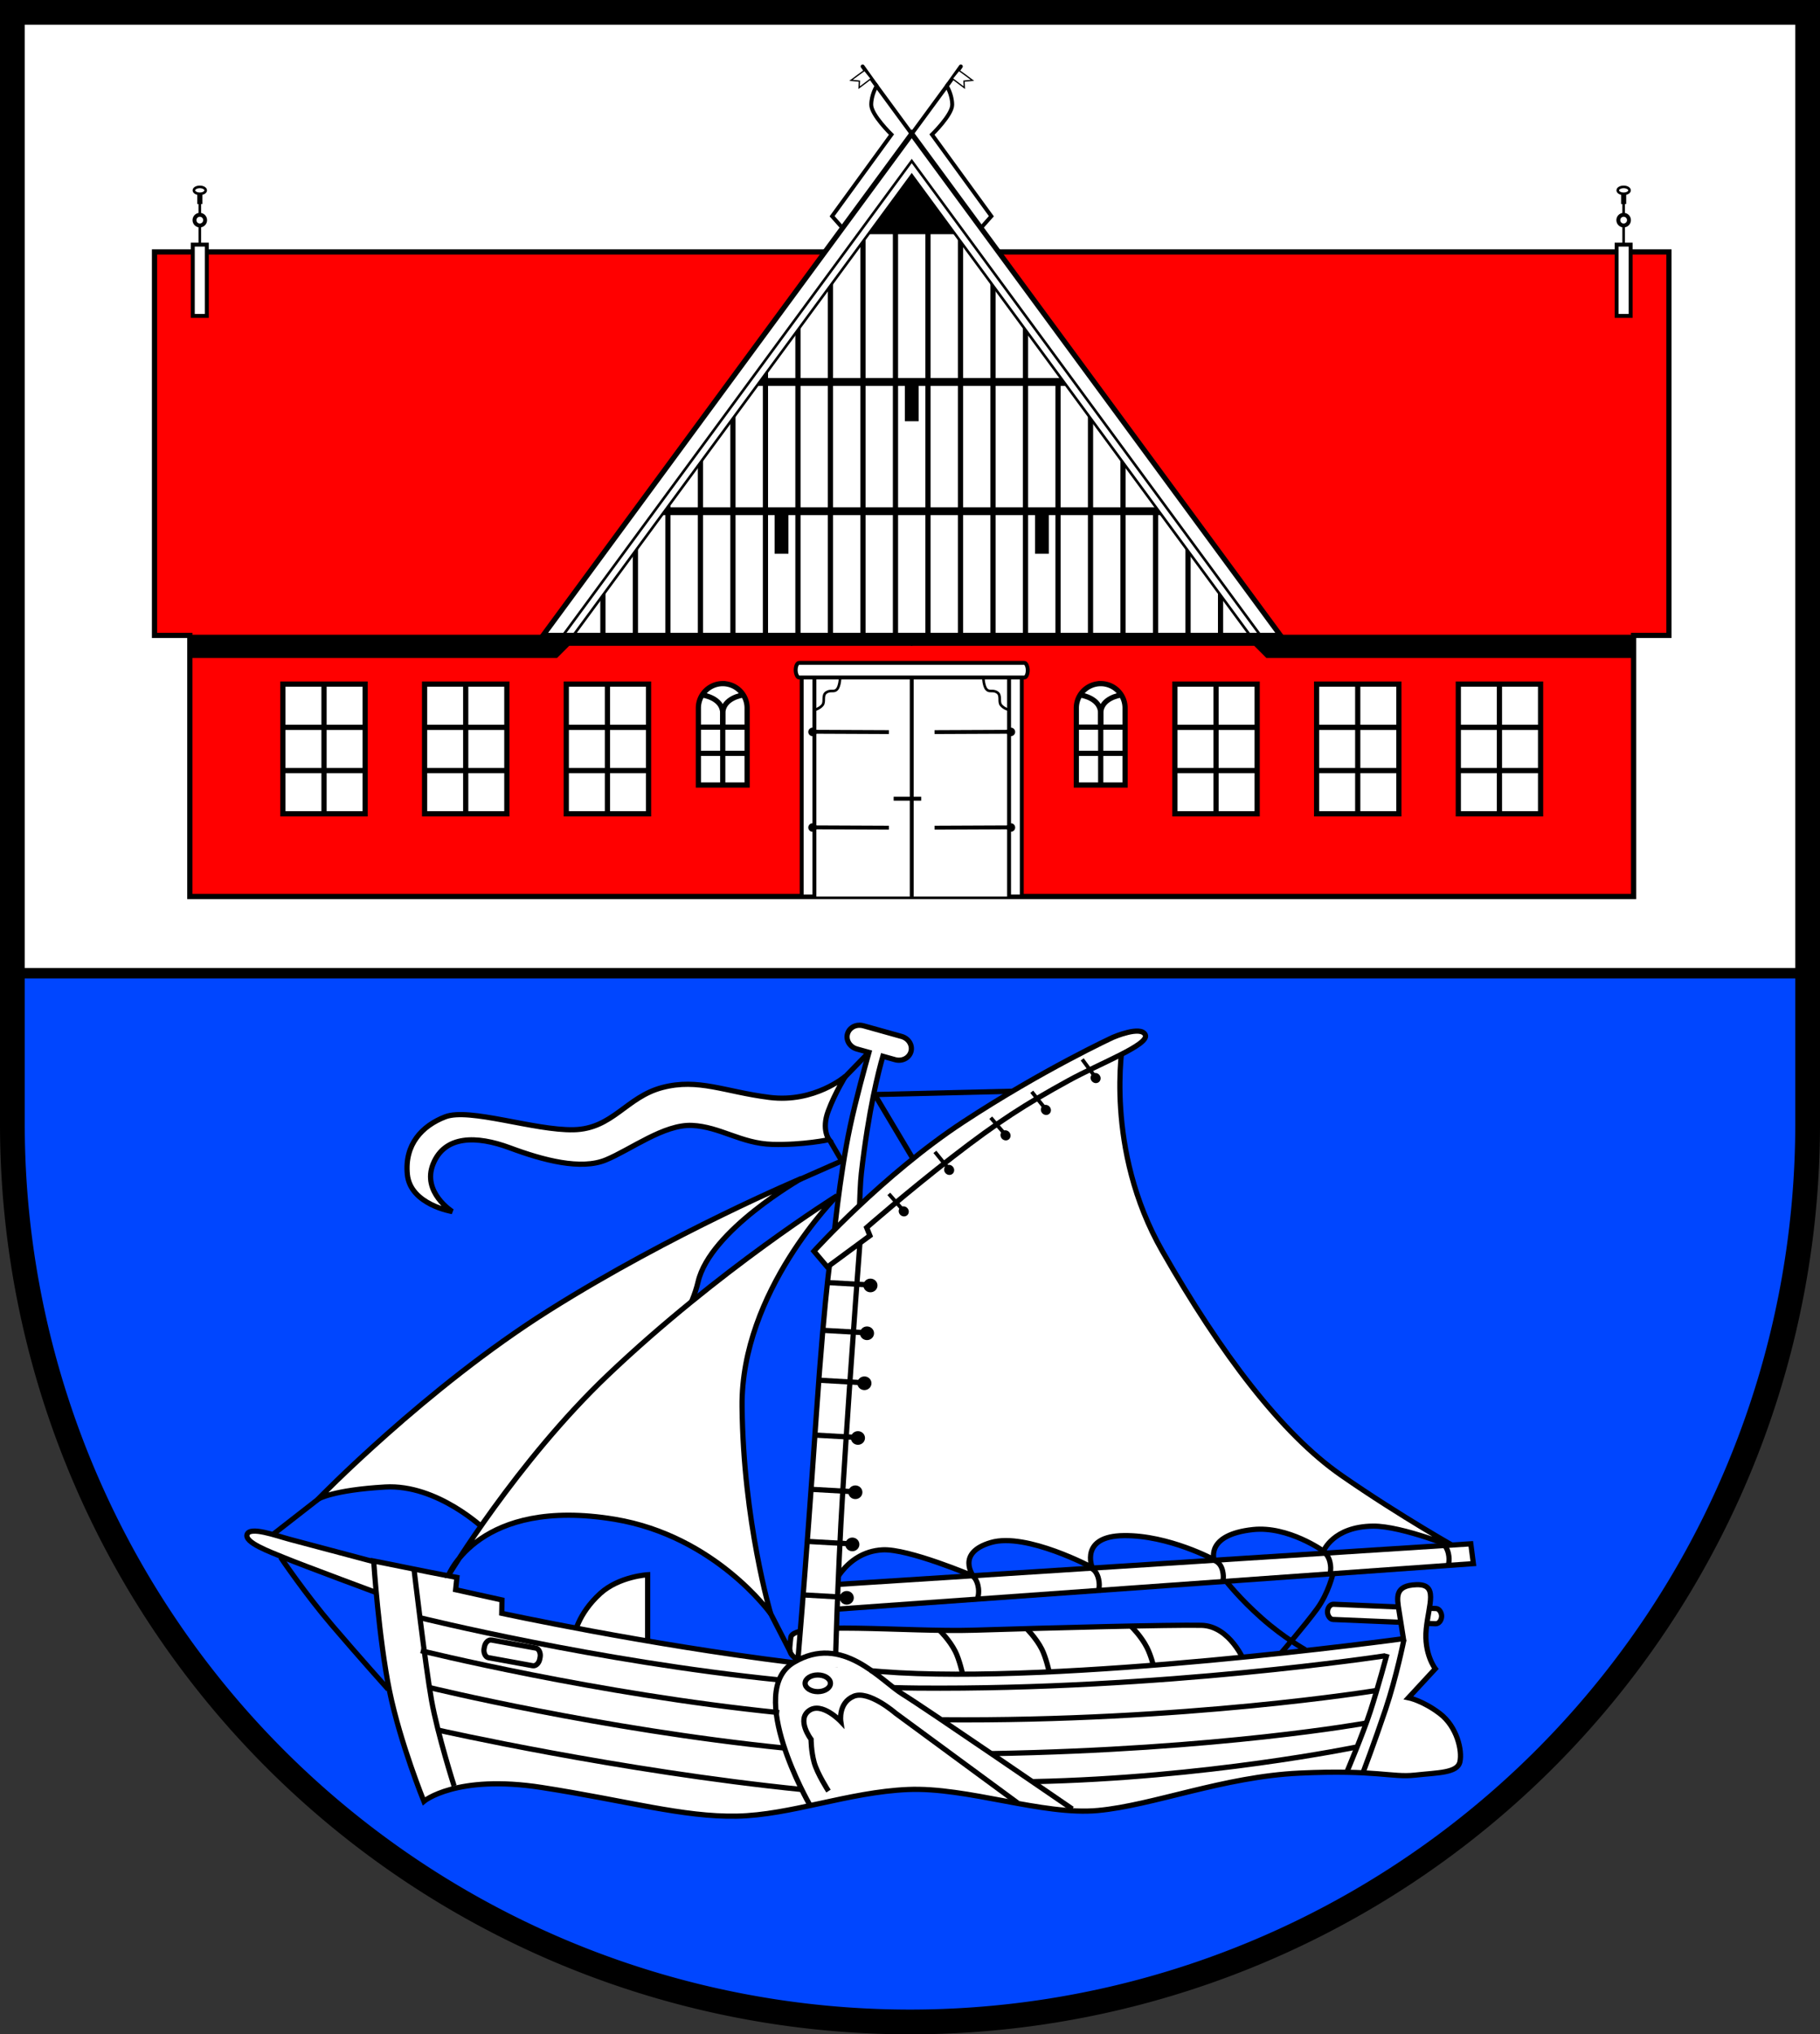 <?xml version="1.0" encoding="UTF-8" standalone="no"?>
<!-- Created with Inkscape (http://www.inkscape.org/) -->

<svg
   width="139.748mm"
   height="156.152mm"
   viewBox="0 0 139.748 156.152"
   version="1.1"
   id="svg5811"
   inkscape:version="1.2.2 (732a01da63, 2022-12-09)"
   sodipodi:docname="DEU Wewelsfleth COA.svg"
   xmlns:inkscape="http://www.inkscape.org/namespaces/inkscape"
   xmlns:sodipodi="http://sodipodi.sourceforge.net/DTD/sodipodi-0.dtd"
   xmlns="http://www.w3.org/2000/svg"
   xmlns:svg="http://www.w3.org/2000/svg">
  <rect x="0" y="0" width="139.748" height="156.152" fill="#333333" stroke="none"/>
  <sodipodi:namedview
     id="namedview5813"
     pagecolor="#ffffff"
     bordercolor="#666666"
     borderopacity="1.0"
     inkscape:showpageshadow="2"
     inkscape:pageopacity="0.0"
     inkscape:pagecheckerboard="0"
     inkscape:deskcolor="#d1d1d1"
     inkscape:document-units="mm"
     showgrid="false"
     inkscape:zoom="0.90697555"
     inkscape:cx="265.16702"
     inkscape:cy="296.03885"
     inkscape:current-layer="layer1" />
  <defs
     id="defs5808" />
  <g
     inkscape:label="Ebene 1"
     inkscape:groupmode="layer"
     id="layer1"
     transform="translate(-532.935,-72.941)">
    <g
       id="g5374"
       transform="translate(496.05,-3.897)">
      <path
         id="path4932"
         style="fill:#ffffff;stroke:none;stroke-width:1.9;stroke-linecap:round;stroke-dasharray:none"
         d="m 37.835,77.787 v 85.328 a 68.924,68.924 0 0 0 68.924,68.924 68.924,68.924 0 0 0 68.924,-68.924 68.924,68.924 0 0 0 0,-5.1e-4 V 77.787 Z" />
      <path
         id="rect4945"
         style="fill:#0046ff;fill-opacity:1;stroke:#000000;stroke-width:0.8;stroke-linecap:round;stroke-dasharray:none"
         d="m 37.835,151.542 v 11.574 a 68.924,68.924 0 0 0 68.924,68.924 68.924,68.924 0 0 0 68.924,-68.924 68.924,68.924 0 0 0 0,-5.1e-4 v -11.573 z" />
      <path
         id="path4950"
         style="fill:none;stroke:#000000;stroke-width:1.9;stroke-linecap:round;stroke-dasharray:none"
         d="m 37.835,77.787 v 85.328 a 68.924,68.924 0 0 0 68.924,68.924 68.924,68.924 0 0 0 68.924,-68.924 68.924,68.924 0 0 0 0,-5.1e-4 V 77.787 Z" />
      <g
         id="g4087"
         transform="translate(-168.341,1.597)">
        <path
           style="fill:#ffffff;stroke:#000000;stroke-width:0.4;stroke-linecap:butt;stroke-dasharray:none"
           d="m 229.658,190.302 c 0,0 8.268,-8.533 17.727,-14.486 9.459,-5.953 19.381,-10.12 19.381,-10.12 0,0 -7.018,3.981 -7.938,7.938 -1.733,7.457 -16.404,18.984 -16.404,18.984 0,0 -3.606,-3.47 -7.628,-3.236 -4.022,0.234 -5.138,0.921 -5.138,0.921 z"
           id="path3831"
           sodipodi:nodetypes="cscscsc" />
        <path
           id="path3733"
           style="fill:#ffffff;stroke:#000000;stroke-width:0.4;stroke-linecap:butt;stroke-dasharray:none"
           d="m 271.218,153.935 c -0.427,0.002 -0.806,0.261 -0.918,0.662 -0.138,0.494 0.183,1.013 0.72,1.163 l 0.928,0.259 c -0.291,1.035 -1.004,3.617 -1.443,5.675 -0.827,3.87 -1.29,8.864 -1.29,8.864 l 1.984,-0.628 c 0,0 0.008,-3.236 0.165,-4.63 0.548,-4.851 1.34,-7.904 1.652,-8.982 l 0.939,0.263 c 0.537,0.15 1.081,-0.127 1.219,-0.621 0.138,-0.494 -0.183,-1.013 -0.72,-1.163 l -2.935,-0.82 c -0.101,-0.028 -0.202,-0.041 -0.3,-0.041 z" />
        <path
           style="fill:#ffffff;stroke:#000000;stroke-width:0.4;stroke-linecap:butt;stroke-dasharray:none"
           d="m 300.792,202.804 c 0,0 -1.115,-2.763 -3.321,-2.806 -2.385,-0.047 -11.412,0.187 -17.446,0.374 -5.189,0.161 -13.938,-0.748 -14.078,0.561 -0.14,1.31 -0.234,1.169 1.029,2.105 1.263,0.935 28.204,1.356 28.204,1.356 z"
           id="path3652"
           sodipodi:nodetypes="csssscc" />
        <path
           style="fill:#ffffff;stroke:#000000;stroke-width:0.4;stroke-linecap:butt;stroke-dasharray:none"
           d="m 291.439,155.31 c 0,0 -1.451,8.112 3.039,15.969 4.49,7.858 9.167,14.032 13.751,17.212 4.584,3.181 9.065,5.679 9.065,5.679 0,0 -4.391,-1.81 -6.64,-1.785 -3.076,0.033 -3.803,1.918 -3.803,1.918 0,0 -2.715,-1.949 -5.424,-1.654 -3.638,0.397 -2.977,2.315 -2.977,2.315 0,0 -3.473,-1.885 -6.912,-1.852 -3.44,0.033 -2.447,2.447 -2.447,2.447 0,0 -5.06,-2.712 -7.772,-1.918 -2.712,0.794 -1.356,2.58 -1.356,2.58 0,0 -5.002,-2.127 -6.978,-2.017 -2.977,0.165 -4.002,3.175 -4.002,3.175 l -0.397,-0.397 1.356,-26.624 3.407,-3.34 10.319,-7.508 5.49,-3.175 z"
           id="path3396"
           sodipodi:nodetypes="csscscscscscsccccccc" />
        <path
           style="fill:#ffffff;stroke:#000000;stroke-width:0.4;stroke-linecap:butt;stroke-dasharray:none"
           d="m 268.618,196.916 49.543,-3.175 0.198,1.521 -49.94,3.572 z"
           id="path3394" />
        <path
           style="fill:#ffffff;stroke:#000000;stroke-width:0.4;stroke-linecap:butt;stroke-dasharray:none"
           d="m 266.369,204.126 c 0,0 0.661,-7.474 1.521,-20.042 0.728,-10.633 1.257,-13.361 1.257,-13.361 l 2.249,-1.918 c 0,0 -0.794,10.12 -1.455,20.836 -0.425,6.878 -0.595,14.221 -0.595,14.221 z"
           id="path3392"
           sodipodi:nodetypes="csccscc" />
        <path
           style="fill:#ffffff;stroke:#000000;stroke-width:0.4;stroke-linecap:butt;stroke-dasharray:none"
           d="m 254.955,202.266 v -6.151 c 0,0 -2.192,0.128 -3.625,1.427 -1.769,1.603 -2.011,3.251 -2.011,3.251 z"
           id="path3388"
           sodipodi:nodetypes="ccscc" />
        <path
           style="fill:#ffffff;stroke:#000000;stroke-width:0.4;stroke-linecap:butt;stroke-dasharray:none"
           d="m 233.991,195.13 c 0,0 -4.021,-1.067 -6.532,-1.736 -1.056,-0.282 -3.026,-1.009 -3.258,-0.38 -0.232,0.628 1.765,1.345 2.828,1.786 1.356,0.562 7.689,2.91 7.689,2.91 z"
           id="path3386"
           sodipodi:nodetypes="cssscc" />
        <rect
           style="fill:#ffffff;stroke:#000000;stroke-width:0.4;stroke-linecap:butt;stroke-dasharray:none"
           id="rect3364"
           width="8.77"
           height="1.169"
           x="315.207"
           y="185.347"
           rx="0.444"
           ry="0.608"
           transform="rotate(2.396)" />
        <path
           style="fill:#ffffff;stroke:none;stroke-width:0.4;stroke-linecap:butt;stroke-dasharray:none"
           d="m 266.226,202.878 5.756,0.626 -1.335,-0.932 -1.377,-0.431 -1.293,0.042 -1.126,0.292 z"
           id="path3098" />
        <path
           style="fill:#ffffff;stroke:#000000;stroke-width:0.4;stroke-linecap:round;stroke-dasharray:none"
           d="m 266.027,202.848 c -11.283,-1.395 -22.276,-3.773 -22.276,-3.773 l 0.02,-1.023 -3.559,-0.787 0.098,-0.944 c 0,0 -1.711,-0.315 -3.343,-0.649 -1.632,-0.334 -3.048,-0.61 -3.048,-0.61 h -3e-5 c 0,0 0.393,5.978 1.219,9.989 0.826,4.011 2.635,8.455 2.635,8.455 0,0 2.478,-2.084 9.045,-1.062 6.568,1.023 10.854,2.281 14.984,2.202 4.129,-0.079 8.573,-1.848 13.135,-2.045 4.562,-0.197 10.343,2.006 14.59,1.612 4.247,-0.393 9.635,-2.596 15.495,-2.871 5.86,-0.275 7.079,0.354 8.849,0.157 1.77,-0.197 3.258,-0.157 3.453,-1.019 0.195,-0.862 -0.222,-2.697 -1.529,-3.699 -1.307,-1.001 -2.419,-1.224 -2.419,-1.224 l 2.058,-2.225 c 0,0 -0.89,-1.14 -0.695,-3.059 0.195,-1.919 0.945,-3.448 -0.751,-3.393 -1.696,0.056 -1.502,0.973 -1.335,2.03 l 0.334,2.113 c 0,0 -26.313,3.599 -40.054,2.53 -0.258,-0.02 -0.516,-0.041 -0.776,-0.063"
           id="path1698"
           sodipodi:nodetypes="cccccsccscssssssssccssscsc" />
        <path
           style="fill:none;stroke:#000000;stroke-width:0.4;stroke-linecap:butt;stroke-dasharray:none"
           d="m 237.026,195.771 c 0,0 0.865,7.354 1.337,9.989 0.472,2.635 1.73,6.568 1.73,6.568"
           id="path1796" />
        <path
           style="fill:none;stroke:#000000;stroke-width:0.4;stroke-linecap:butt;stroke-dasharray:none"
           d="m 267.38,213.737 c 0,0 -4.949,-8.645 -1.213,-10.887 3.736,-2.242 6.646,1.376 8.377,2.438 1.73,1.062 13.017,8.809 13.017,8.809"
           id="path1798" />
        <path
           style="fill:none;stroke:#000000;stroke-width:0.4;stroke-linecap:butt;stroke-dasharray:none"
           d="m 283.353,213.626 -9.36,-6.882 c 0,0 -2.062,-1.795 -3.225,-1.298 -1.193,0.51 -0.983,1.927 -0.983,1.927 0,0 -1.455,-1.534 -2.438,-0.826 -0.983,0.708 0.157,2.202 0.157,2.202 0,0 0,0.905 0.236,1.77 0.236,0.865 1.101,2.202 1.101,2.202"
           id="path1800"
           sodipodi:nodetypes="ccscscsc" />
        <ellipse
           style="fill:none;stroke:#000000;stroke-width:0.4;stroke-linecap:butt;stroke-dasharray:none"
           id="path1854"
           cx="268.019"
           cy="204.449"
           rx="0.973"
           ry="0.64" />
        <path
           style="fill:none;stroke:#000000;stroke-width:0.4;stroke-linecap:butt;stroke-dasharray:none"
           d="m 237.537,199.429 c 0,0 13.454,3.335 27.519,4.759 m 8.751,0.591 c 0.641,0.019 1.246,0.032 1.877,0.037 18.72,0.157 35.896,-2.478 35.896,-2.478"
           id="path3211"
           sodipodi:nodetypes="cccsc" />
        <path
           style="fill:none;stroke:#000000;stroke-width:0.4;stroke-linecap:butt;stroke-dasharray:none"
           d="m 311.728,202.201 c 0,0 -0.708,2.635 -1.278,4.385 -0.57,1.75 -1.809,4.68 -1.809,4.68"
           id="path3213"
           sodipodi:nodetypes="csc" />
        <path
           style="fill:none;stroke:#000000;stroke-width:0.4;stroke-linecap:butt;stroke-dasharray:none"
           d="m 313.026,201.1 c 0,0 -0.57,2.851 -1.416,5.368 -0.846,2.517 -1.711,4.798 -1.711,4.798"
           id="path3215" />
        <path
           style="fill:none;stroke:#000000;stroke-width:0.4;stroke-linecap:butt;stroke-dasharray:none"
           d="m 237.537,201.942 c 0,0 13.454,3.335 27.519,4.759 m 12.464,0.546 c 18.72,0.157 33.382,-2.246 33.382,-2.246"
           id="path3232"
           sodipodi:nodetypes="cccc" />
        <path
           style="fill:none;stroke:#000000;stroke-width:0.4;stroke-linecap:butt;stroke-dasharray:none"
           d="m 238.182,204.77 c 0,0 13.195,3.223 27.26,4.647 m 15.89,0.429 c 17.595,-0.306 28.793,-2.348 28.793,-2.348"
           id="path3234"
           sodipodi:nodetypes="cccc" />
        <path
           style="fill:none;stroke:#000000;stroke-width:0.4;stroke-linecap:butt;stroke-dasharray:none"
           d="m 238.877,208.044 c 0,0 13.88,3.136 27.945,4.56 m 17.718,-0.608 c 13.296,-0.273 24.791,-2.646 24.791,-2.646"
           id="path3236"
           sodipodi:nodetypes="cccc" />
        <rect
           style="fill:none;stroke:#000000;stroke-width:0.4;stroke-linecap:butt;stroke-dasharray:none"
           id="rect3310"
           width="4.349"
           height="1.375"
           x="275.043"
           y="154.441"
           ry="0.608"
           rx="0.444"
           transform="matrix(0.984,0.179,-0.182,0.983,0,0)" />
        <path
           style="fill:#ffffff;stroke:#000000;stroke-width:0.4;stroke-linecap:butt;stroke-dasharray:none"
           d="m 267.724,171.28 c 0,0 5.332,-5.893 11.459,-9.916 6.127,-4.022 11.506,-6.501 11.506,-6.501 0,0 2.152,-0.935 2.479,-0.187 0.327,0.748 -3.468,2.176 -5.893,3.508 -3.321,1.824 -5.379,3.134 -8.887,5.847 -3.508,2.713 -6.617,5.437 -6.617,5.437 l 0.25,0.621 -3.268,2.408 z"
           id="path3390"
           sodipodi:nodetypes="cscssscccc" />
        <g
           id="g3508">
          <path
             style="fill:none;stroke:#000000;stroke-width:0.4;stroke-linecap:butt;stroke-dasharray:none"
             d="m 267.505,189.557 3.211,0.182"
             id="path3398" />
          <ellipse
             style="fill:#000000;stroke:none;stroke-width:0.4;stroke-linecap:butt;stroke-dasharray:none"
             id="path3400"
             cx="270.904"
             cy="189.785"
             rx="0.542"
             ry="0.525" />
        </g>
        <g
           id="g3514"
           transform="translate(-0.232,4.002)">
          <path
             style="fill:none;stroke:#000000;stroke-width:0.4;stroke-linecap:butt;stroke-dasharray:none"
             d="m 267.505,189.557 3.211,0.182"
             id="path3510" />
          <ellipse
             style="fill:#000000;stroke:none;stroke-width:0.4;stroke-linecap:butt;stroke-dasharray:none"
             id="ellipse3512"
             cx="270.904"
             cy="189.785"
             rx="0.542"
             ry="0.525" />
        </g>
        <g
           id="g3520"
           transform="translate(-0.661,8.103)">
          <path
             style="fill:none;stroke:#000000;stroke-width:0.4;stroke-linecap:butt;stroke-dasharray:none"
             d="m 267.505,189.557 3.211,0.182"
             id="path3516" />
          <ellipse
             style="fill:#000000;stroke:none;stroke-width:0.4;stroke-linecap:butt;stroke-dasharray:none"
             id="ellipse3518"
             cx="270.904"
             cy="189.785"
             rx="0.542"
             ry="0.525" />
        </g>
        <g
           id="g3526"
           transform="translate(0.695,-8.367)">
          <path
             style="fill:none;stroke:#000000;stroke-width:0.4;stroke-linecap:butt;stroke-dasharray:none"
             d="m 267.505,189.557 3.211,0.182"
             id="path3522" />
          <ellipse
             style="fill:#000000;stroke:none;stroke-width:0.4;stroke-linecap:butt;stroke-dasharray:none"
             id="ellipse3524"
             cx="270.904"
             cy="189.785"
             rx="0.542"
             ry="0.525" />
        </g>
        <g
           id="g3532"
           transform="translate(0.198,-4.167)">
          <path
             style="fill:none;stroke:#000000;stroke-width:0.4;stroke-linecap:butt;stroke-dasharray:none"
             d="m 267.505,189.557 3.211,0.182"
             id="path3528" />
          <ellipse
             style="fill:#000000;stroke:none;stroke-width:0.4;stroke-linecap:butt;stroke-dasharray:none"
             id="ellipse3530"
             cx="270.904"
             cy="189.785"
             rx="0.542"
             ry="0.525" />
        </g>
        <g
           id="g3538"
           transform="translate(1.158,-15.875)">
          <path
             style="fill:none;stroke:#000000;stroke-width:0.4;stroke-linecap:butt;stroke-dasharray:none"
             d="m 267.505,189.557 3.211,0.182"
             id="path3534" />
          <ellipse
             style="fill:#000000;stroke:none;stroke-width:0.4;stroke-linecap:butt;stroke-dasharray:none"
             id="ellipse3536"
             cx="270.904"
             cy="189.785"
             rx="0.542"
             ry="0.525" />
        </g>
        <g
           id="g3544"
           transform="translate(0.893,-12.204)">
          <path
             style="fill:none;stroke:#000000;stroke-width:0.4;stroke-linecap:butt;stroke-dasharray:none"
             d="m 267.505,189.557 3.211,0.182"
             id="path3540" />
          <ellipse
             style="fill:#000000;stroke:none;stroke-width:0.4;stroke-linecap:butt;stroke-dasharray:none"
             id="ellipse3542"
             cx="270.904"
             cy="189.785"
             rx="0.542"
             ry="0.525" />
        </g>
        <g
           id="g3550"
           transform="matrix(0.522,0.519,-0.505,0.508,229.049,-68.786)">
          <path
             style="fill:none;stroke:#000000;stroke-width:0.4;stroke-linecap:butt;stroke-dasharray:none"
             d="m 268.515,189.585 2.2,0.154"
             id="path3546"
             sodipodi:nodetypes="cc" />
          <ellipse
             style="fill:#000000;stroke:none;stroke-width:0.4;stroke-linecap:butt;stroke-dasharray:none"
             id="ellipse3548"
             cx="270.904"
             cy="189.785"
             rx="0.542"
             ry="0.525" />
        </g>
        <g
           id="g3556"
           transform="matrix(0.502,0.538,-0.524,0.489,241.559,-73.512)">
          <path
             style="fill:none;stroke:#000000;stroke-width:0.4;stroke-linecap:butt;stroke-dasharray:none"
             d="m 268.515,189.585 2.2,0.154"
             id="path3552"
             sodipodi:nodetypes="cc" />
          <ellipse
             style="fill:#000000;stroke:none;stroke-width:0.4;stroke-linecap:butt;stroke-dasharray:none"
             id="ellipse3554"
             cx="270.904"
             cy="189.785"
             rx="0.542"
             ry="0.525" />
        </g>
        <g
           id="g3562"
           transform="matrix(0.517,0.525,-0.51,0.503,239.168,-75.298)">
          <path
             style="fill:none;stroke:#000000;stroke-width:0.4;stroke-linecap:butt;stroke-dasharray:none"
             d="m 268.515,189.585 2.2,0.154"
             id="path3558"
             sodipodi:nodetypes="cc" />
          <ellipse
             style="fill:#000000;stroke:none;stroke-width:0.4;stroke-linecap:butt;stroke-dasharray:none"
             id="ellipse3560"
             cx="270.904"
             cy="189.785"
             rx="0.542"
             ry="0.525" />
        </g>
        <g
           id="g3568"
           transform="matrix(0.476,0.561,-0.546,0.464,264.024,-82.047)">
          <path
             style="fill:none;stroke:#000000;stroke-width:0.4;stroke-linecap:butt;stroke-dasharray:none"
             d="m 268.515,189.585 2.2,0.154"
             id="path3564"
             sodipodi:nodetypes="cc" />
          <ellipse
             style="fill:#000000;stroke:none;stroke-width:0.4;stroke-linecap:butt;stroke-dasharray:none"
             id="ellipse3566"
             cx="270.904"
             cy="189.785"
             rx="0.542"
             ry="0.525" />
        </g>
        <g
           id="g3574"
           transform="matrix(0.499,0.542,-0.527,0.486,250.37,-78.629)">
          <path
             style="fill:none;stroke:#000000;stroke-width:0.4;stroke-linecap:butt;stroke-dasharray:none"
             d="m 268.515,189.585 2.2,0.154"
             id="path3570"
             sodipodi:nodetypes="cc" />
          <ellipse
             style="fill:#000000;stroke:none;stroke-width:0.4;stroke-linecap:butt;stroke-dasharray:none"
             id="ellipse3572"
             cx="270.904"
             cy="189.785"
             rx="0.542"
             ry="0.525" />
        </g>
        <path
           style="fill:none;stroke:#000000;stroke-width:0.4;stroke-linecap:butt;stroke-dasharray:none"
           d="m 279.747,196.122 c 0,0 0.402,0.093 0.571,0.819 0.135,0.58 -0.033,0.992 -0.033,0.992"
           id="path3638"
           sodipodi:nodetypes="csc" />
        <path
           style="fill:none;stroke:#000000;stroke-width:0.4;stroke-linecap:butt;stroke-dasharray:none"
           d="m 289.008,195.626 c 0,0 0.402,0.093 0.571,0.819 0.135,0.58 -0.033,0.992 -0.033,0.992"
           id="path3640"
           sodipodi:nodetypes="csc" />
        <path
           style="fill:none;stroke:#000000;stroke-width:0.4;stroke-linecap:butt;stroke-dasharray:none"
           d="m 298.404,194.998 c 0,0 0.531,0.093 0.699,0.819 0.135,0.58 -0.01,0.852 -0.01,0.852"
           id="path3642"
           sodipodi:nodetypes="csc" />
        <path
           style="fill:none;stroke:#000000;stroke-width:0.4;stroke-linecap:butt;stroke-dasharray:none"
           d="m 306.778,194.342 c 0,0 0.402,0.093 0.571,0.819 0.135,0.58 -0.033,0.992 -0.033,0.992"
           id="path3644"
           sodipodi:nodetypes="csc" />
        <path
           style="fill:none;stroke:#000000;stroke-width:0.4;stroke-linecap:butt;stroke-dasharray:none"
           d="m 315.868,193.663 c 0,0 0.402,0.093 0.571,0.819 0.135,0.58 -0.033,0.992 -0.033,0.992"
           id="path3646"
           sodipodi:nodetypes="csc" />
        <path
           style="fill:none;stroke:#000000;stroke-width:0.4;stroke-linecap:butt;stroke-dasharray:none"
           d="m 299.376,196.618 c 0,0 1.025,1.323 2.745,2.844 1.72,1.521 3.34,2.414 3.34,2.414"
           id="path3648" />
        <path
           style="fill:none;stroke:#000000;stroke-width:0.4;stroke-linecap:butt;stroke-dasharray:none"
           d="m 307.578,196.023 c 0,0 -0.331,1.488 -1.224,2.712 -0.893,1.224 -2.745,3.373 -2.745,3.373"
           id="path3650" />
        <path
           style="fill:none;stroke:#000000;stroke-width:0.4;stroke-linecap:butt;stroke-dasharray:none"
           d="m 277.382,200.395 c 0,0 0.748,0.725 1.193,1.602 0.317,0.626 0.573,1.766 0.573,1.766"
           id="path3654"
           sodipodi:nodetypes="csc" />
        <path
           style="fill:none;stroke:#000000;stroke-width:0.4;stroke-linecap:butt;stroke-dasharray:none"
           d="m 284.03,200.23 c 0,0 0.748,0.725 1.193,1.602 0.317,0.626 0.573,1.766 0.573,1.766"
           id="path3656"
           sodipodi:nodetypes="csc" />
        <path
           style="fill:none;stroke:#000000;stroke-width:0.4;stroke-linecap:butt;stroke-dasharray:none"
           d="m 292.1,200.098 c 0,0 0.748,0.725 1.193,1.602 0.317,0.626 0.503,1.415 0.503,1.415"
           id="path3658"
           sodipodi:nodetypes="csc" />
        <path
           style="fill:#ffffff;stroke:#000000;stroke-width:0.4;stroke-linecap:butt;stroke-dasharray:none"
           d="m 272.308,159.259 10.664,-0.257"
           id="path3738" />
        <path
           style="fill:#ffffff;stroke:#000000;stroke-width:0.4;stroke-linecap:butt;stroke-dasharray:none"
           d="m 275.278,164.1 -2.9,-4.864"
           id="path3740" />
        <path
           style="fill:#ffffff;stroke:#000000;stroke-width:0.4;stroke-linecap:butt;stroke-dasharray:none"
           d="m 270.14,157.857 c 0,0 -2.381,2.051 -5.821,1.621 -3.44,-0.43 -5.457,-1.488 -8.235,-0.761 -2.778,0.728 -3.803,3.175 -6.813,3.241 -3.01,0.066 -8.007,-1.702 -9.856,-0.992 -1.771,0.68 -3.142,2.117 -2.91,4.432 0.232,2.315 3.447,2.84 3.447,2.84 0,0 -2.356,-1.484 -1.463,-3.667 0.893,-2.183 3.307,-2.183 5.887,-1.224 2.58,0.959 5.457,1.72 7.375,0.926 1.918,-0.794 4.465,-2.745 6.615,-2.646 2.15,0.099 3.77,1.389 6.152,1.455 2.381,0.066 4.366,-0.364 4.366,-0.364 0,0 -0.595,-0.761 -0.066,-2.183 0.529,-1.422 1.323,-2.679 1.323,-2.679 z"
           id="path3742"
           sodipodi:nodetypes="csscsscssssscscc" />
        <path
           style="fill:#ffffff;stroke:#000000;stroke-width:0.4;stroke-linecap:butt;stroke-dasharray:none"
           d="m 270.073,157.94 1.769,-1.819"
           id="path3744" />
        <path
           style="fill:#ffffff;stroke:#000000;stroke-width:0.4;stroke-linecap:butt;stroke-dasharray:none"
           d="m 268.965,162.818 0.976,1.67"
           id="path3746"
           sodipodi:nodetypes="cc" />
        <path
           style="fill:#ffffff;stroke:#000000;stroke-width:0.4;stroke-linecap:butt;stroke-dasharray:none"
           d="m 239.661,196.162 c 0,0 5.257,-8.737 12.254,-15.388 8.513,-8.092 17.586,-13.751 17.586,-13.751 0,0 -7.39,7.343 -7.296,16.183 0.093,8.84 2.198,15.903 2.198,15.903 0,0 -4.244,-5.967 -11.974,-7.25 -10.43,-1.731 -12.769,4.303 -12.769,4.303 z"
           id="path3827"
           sodipodi:nodetypes="cscscsc" />
        <path
           style="fill:none;stroke:#000000;stroke-width:0.4;stroke-linecap:butt;stroke-dasharray:none"
           d="m 264.298,198.899 1.614,3.145"
           id="path3829"
           sodipodi:nodetypes="cc" />
        <path
           style="fill:#ffffff;stroke:#000000;stroke-width:0.4;stroke-linecap:butt;stroke-dasharray:none"
           d="m 229.838,190.176 -3.601,2.806"
           id="path3833" />
        <path
           style="fill:#ffffff;stroke:#000000;stroke-width:0.4;stroke-linecap:butt;stroke-dasharray:none"
           d="m 266.584,165.795 3.225,-1.422"
           id="path3835" />
        <path
           style="fill:none;stroke:#000000;stroke-width:0.4;stroke-linecap:butt;stroke-dasharray:none"
           d="m 226.775,194.783 c 0,0 1.894,2.806 3.952,5.215 2.058,2.409 4.303,4.911 4.303,4.911"
           id="path3921" />
      </g>
      <g
         id="g4669"
         transform="translate(-201.348,-8.202)">
        <g
           id="g4537">
          <path
             style="fill:#ffffff;stroke:#000000;stroke-width:0.3;stroke-dasharray:none"
             d="m 303.037,102.665 -0.912,-1.029 4.56,-6.267 c 0,0 -1.554,-1.508 -1.554,-2.285 0,-0.777 0.413,-1.439 0.413,-1.439 l 2.695,3.671 10e-6,0.256 z"
             id="path4526"
             sodipodi:nodetypes="cccscccc" />
          <path
             style="fill:#ffffff;stroke:#000000;stroke-width:0.3;stroke-linecap:round;stroke-dasharray:none"
             d="m 305.544,91.645 -1.075,-1.505"
             id="path4528"
             sodipodi:nodetypes="cc" />
          <path
             style="fill:#ffffff;stroke:#000000;stroke-width:0.1;stroke-linecap:round;stroke-dasharray:none"
             d="m 304.625,90.45 c -0.074,0.02 -1.048,0.757 -1.048,0.757 l 0.646,0.061 -0.021,0.501 0.921,-0.695 z"
             id="path4532" />
        </g>
        <g
           id="g4545"
           inkscape:transform-center-x="-3.0573708"
           inkscape:transform-center-y="13.052586"
           transform="matrix(-1,0,0,1,616.479,0)">
          <path
             style="fill:#ffffff;stroke:#000000;stroke-width:0.3;stroke-dasharray:none"
             d="m 303.037,102.665 -0.912,-1.029 4.56,-6.267 c 0,0 -1.554,-1.508 -1.554,-2.285 0,-0.777 0.413,-1.439 0.413,-1.439 l 2.695,3.671 10e-6,0.256 z"
             id="path4539"
             sodipodi:nodetypes="cccscccc" />
          <path
             style="fill:#ffffff;stroke:#000000;stroke-width:0.3;stroke-linecap:round;stroke-dasharray:none"
             d="m 305.544,91.645 -1.075,-1.505"
             id="path4541"
             sodipodi:nodetypes="cc" />
          <path
             style="fill:#ffffff;stroke:#000000;stroke-width:0.1;stroke-linecap:round;stroke-dasharray:none"
             d="m 304.625,90.45 c -0.074,0.02 -1.048,0.757 -1.048,0.757 l 0.646,0.061 -0.021,0.501 0.921,-0.695 z"
             id="path4543" />
        </g>
        <g
           id="g4524">
          <path
             id="path4099"
             style="fill:#ff0000;stroke:#000000;stroke-width:0.4;stroke-linecap:butt;stroke-dasharray:none"
             d="m 250.097,104.378 v 29.435 h 2.712 v 20.042 h 55.43 55.43 v -20.042 h 2.712 v -29.435 h -58.142 z" />
          <path
             style="fill:#ffffff;stroke:none;stroke-width:0.3;stroke-linecap:butt;stroke-dasharray:none"
             d="m 300.277,153.855 h 15.925 v -17.198 h -15.925 z"
             id="path4691" />
          <rect
             style="fill:#ffffff;stroke:#000000;stroke-width:0.3;stroke-linecap:butt;stroke-dasharray:none"
             id="rect4379"
             width="0.976"
             height="17.198"
             x="-316.69"
             y="136.657"
             inkscape:transform-center-x="-7.9622926"
             inkscape:transform-center-y="-10.715625"
             transform="scale(-1,1)" />
          <rect
             style="fill:#ffffff;stroke:#000000;stroke-width:0.3;stroke-linecap:butt;stroke-dasharray:none"
             id="rect4377"
             width="0.976"
             height="17.198"
             x="299.789"
             y="136.657" />
          <rect
             style="fill:#ffffff;stroke:#000000;stroke-width:0.3;stroke-linecap:butt;stroke-dasharray:none"
             id="rect4271"
             width="17.82"
             height="1.123"
             x="299.329"
             y="135.92"
             rx="0.258"
             ry="0.926" />
          <path
             style="fill:none;stroke:#000000;stroke-width:0.3;stroke-linecap:butt;stroke-dasharray:none"
             d="M 308.24,137.042 V 153.855"
             id="path4381" />
          <g
             id="g4509">
            <g
               id="g4495">
              <path
                 style="fill:none;stroke:#000000;stroke-width:0.3;stroke-linecap:butt;stroke-dasharray:none"
                 d="m 300.765,148.547 5.722,0.025"
                 id="path4385" />
              <circle
                 style="fill:#000000;stroke:none;stroke-width:0.3;stroke-linecap:butt;stroke-dasharray:none"
                 id="path4439"
                 cx="300.624"
                 cy="148.559"
                 r="0.327" />
            </g>
            <g
               id="g4501"
               transform="translate(0,-7.338)">
              <path
                 style="fill:none;stroke:#000000;stroke-width:0.3;stroke-linecap:butt;stroke-dasharray:none"
                 d="m 300.765,148.547 5.722,0.025"
                 id="path4497" />
              <circle
                 style="fill:#000000;stroke:none;stroke-width:0.3;stroke-linecap:butt;stroke-dasharray:none"
                 id="circle4499"
                 cx="300.624"
                 cy="148.559"
                 r="0.327" />
            </g>
          </g>
          <g
             id="g4523"
             inkscape:transform-center-x="-4.8474964"
             inkscape:transform-center-y="-11.081551"
             transform="matrix(-1,0,0,1,616.479,0)">
            <g
               id="g4515">
              <path
                 style="fill:none;stroke:#000000;stroke-width:0.3;stroke-linecap:butt;stroke-dasharray:none"
                 d="m 300.765,148.547 5.722,0.025"
                 id="path4511" />
              <circle
                 style="fill:#000000;stroke:none;stroke-width:0.3;stroke-linecap:butt;stroke-dasharray:none"
                 id="circle4513"
                 cx="300.624"
                 cy="148.559"
                 r="0.327" />
            </g>
            <g
               id="g4521"
               transform="translate(0,-7.338)">
              <path
                 style="fill:none;stroke:#000000;stroke-width:0.3;stroke-linecap:butt;stroke-dasharray:none"
                 d="m 300.765,148.547 5.722,0.025"
                 id="path4517" />
              <circle
                 style="fill:#000000;stroke:none;stroke-width:0.3;stroke-linecap:butt;stroke-dasharray:none"
                 id="circle4519"
                 cx="300.624"
                 cy="148.559"
                 r="0.327" />
            </g>
          </g>
          <path
             style="fill:none;stroke:#000000;stroke-width:0.3;stroke-linecap:butt;stroke-dasharray:none"
             d="m 306.851,146.348 h 2.117"
             id="path4581" />
          <path
             style="fill:none;stroke:#000000;stroke-width:0.2;stroke-linecap:butt;stroke-dasharray:none"
             d="m 302.745,137.042 c 0,0 -0.023,0.666 -0.246,0.912 -0.222,0.246 -0.479,0.012 -0.819,0.234 -0.339,0.222 -0.082,0.702 -0.292,0.971 -0.21,0.269 -0.608,0.374 -0.608,0.374 l -0.012,-2.502 z"
             id="path4861"
             sodipodi:nodetypes="ccscccc" />
          <path
             style="fill:none;stroke:#000000;stroke-width:0.2;stroke-linecap:butt;stroke-dasharray:none"
             d="m 313.735,137.042 c 0,0 0.023,0.666 0.246,0.912 0.222,0.246 0.479,0.012 0.819,0.234 0.339,0.222 0.082,0.702 0.292,0.971 0.21,0.269 0.608,0.374 0.608,0.374 l 0.012,-2.502 z"
             id="path4863"
             sodipodi:nodetypes="ccscccc"
             inkscape:transform-center-x="-6.4830558"
             inkscape:transform-center-y="3.2265661" />
          <g
             id="g1042">
            <g
               id="g5051">
              <rect
                 style="fill:#ffffff;stroke:#000000;stroke-width:0.4;stroke-linecap:butt;stroke-dasharray:none"
                 id="rect5033"
                 width="6.317"
                 height="9.955"
                 x="259.953"
                 y="137.55" />
              <path
                 style="fill:none;stroke:#000000;stroke-width:0.4;stroke-linecap:butt;stroke-dasharray:none"
                 d="m 263.112,137.55 v 9.955"
                 id="path5037" />
              <path
                 style="fill:none;stroke:#000000;stroke-width:0.4;stroke-linecap:butt;stroke-dasharray:none"
                 d="m 259.953,144.187 h 6.317"
                 id="path5043" />
              <path
                 style="fill:none;stroke:#000000;stroke-width:0.4;stroke-linecap:butt;stroke-dasharray:none"
                 d="m 259.953,140.869 h 6.317"
                 id="path5045" />
            </g>
            <g
               id="g968"
               transform="translate(21.762)">
              <rect
                 style="fill:#ffffff;stroke:#000000;stroke-width:0.4;stroke-linecap:butt;stroke-dasharray:none"
                 id="rect960"
                 width="6.317"
                 height="9.955"
                 x="259.953"
                 y="137.55" />
              <path
                 style="fill:none;stroke:#000000;stroke-width:0.4;stroke-linecap:butt;stroke-dasharray:none"
                 d="m 263.112,137.55 v 9.955"
                 id="path962" />
              <path
                 style="fill:none;stroke:#000000;stroke-width:0.4;stroke-linecap:butt;stroke-dasharray:none"
                 d="m 259.953,144.187 h 6.317"
                 id="path964" />
              <path
                 style="fill:none;stroke:#000000;stroke-width:0.4;stroke-linecap:butt;stroke-dasharray:none"
                 d="m 259.953,140.869 h 6.317"
                 id="path966" />
            </g>
            <g
               id="g978"
               transform="translate(10.881)">
              <rect
                 style="fill:#ffffff;stroke:#000000;stroke-width:0.4;stroke-linecap:butt;stroke-dasharray:none"
                 id="rect970"
                 width="6.317"
                 height="9.955"
                 x="259.953"
                 y="137.55" />
              <path
                 style="fill:none;stroke:#000000;stroke-width:0.4;stroke-linecap:butt;stroke-dasharray:none"
                 d="m 263.112,137.55 v 9.955"
                 id="path972" />
              <path
                 style="fill:none;stroke:#000000;stroke-width:0.4;stroke-linecap:butt;stroke-dasharray:none"
                 d="m 259.953,144.187 h 6.317"
                 id="path974" />
              <path
                 style="fill:none;stroke:#000000;stroke-width:0.4;stroke-linecap:butt;stroke-dasharray:none"
                 d="m 259.953,140.869 h 6.317"
                 id="path976" />
            </g>
          </g>
          <g
             id="g1074"
             inkscape:transform-center-x="-34.247003"
             inkscape:transform-center-y="-13.444131"
             transform="matrix(-1,0,0,1,616.479,0)">
            <g
               id="g1052">
              <rect
                 style="fill:#ffffff;stroke:#000000;stroke-width:0.4;stroke-linecap:butt;stroke-dasharray:none"
                 id="rect1044"
                 width="6.317"
                 height="9.955"
                 x="259.953"
                 y="137.55" />
              <path
                 style="fill:none;stroke:#000000;stroke-width:0.4;stroke-linecap:butt;stroke-dasharray:none"
                 d="m 263.112,137.55 v 9.955"
                 id="path1046" />
              <path
                 style="fill:none;stroke:#000000;stroke-width:0.4;stroke-linecap:butt;stroke-dasharray:none"
                 d="m 259.953,144.187 h 6.317"
                 id="path1048" />
              <path
                 style="fill:none;stroke:#000000;stroke-width:0.4;stroke-linecap:butt;stroke-dasharray:none"
                 d="m 259.953,140.869 h 6.317"
                 id="path1050" />
            </g>
            <g
               id="g1062"
               transform="translate(21.762)">
              <rect
                 style="fill:#ffffff;stroke:#000000;stroke-width:0.4;stroke-linecap:butt;stroke-dasharray:none"
                 id="rect1054"
                 width="6.317"
                 height="9.955"
                 x="259.953"
                 y="137.55" />
              <path
                 style="fill:none;stroke:#000000;stroke-width:0.4;stroke-linecap:butt;stroke-dasharray:none"
                 d="m 263.112,137.55 v 9.955"
                 id="path1056" />
              <path
                 style="fill:none;stroke:#000000;stroke-width:0.4;stroke-linecap:butt;stroke-dasharray:none"
                 d="m 259.953,144.187 h 6.317"
                 id="path1058" />
              <path
                 style="fill:none;stroke:#000000;stroke-width:0.4;stroke-linecap:butt;stroke-dasharray:none"
                 d="m 259.953,140.869 h 6.317"
                 id="path1060" />
            </g>
            <g
               id="g1072"
               transform="translate(10.881)">
              <rect
                 style="fill:#ffffff;stroke:#000000;stroke-width:0.4;stroke-linecap:butt;stroke-dasharray:none"
                 id="rect1064"
                 width="6.317"
                 height="9.955"
                 x="259.953"
                 y="137.55" />
              <path
                 style="fill:none;stroke:#000000;stroke-width:0.4;stroke-linecap:butt;stroke-dasharray:none"
                 d="m 263.112,137.55 v 9.955"
                 id="path1066" />
              <path
                 style="fill:none;stroke:#000000;stroke-width:0.4;stroke-linecap:butt;stroke-dasharray:none"
                 d="m 259.953,144.187 h 6.317"
                 id="path1068" />
              <path
                 style="fill:none;stroke:#000000;stroke-width:0.4;stroke-linecap:butt;stroke-dasharray:none"
                 d="m 259.953,140.869 h 6.317"
                 id="path1070" />
            </g>
          </g>
          <g
             id="g1377">
            <path
               id="path1130"
               style="fill:#ffffff;stroke:#000000;stroke-width:0.4"
               d="m 293.729,137.514 a 1.871,1.871 0 0 0 -1.871,1.871 v 5.913 h 3.742 v -5.913 a 1.871,1.871 0 0 0 0,-5.1e-4 1.871,1.871 0 0 0 -1.871,-1.87 z" />
            <path
               style="fill:none;stroke:#000000;stroke-width:0.4"
               d="m 291.858,142.866 h 3.742"
               id="path1310" />
            <path
               style="fill:none;stroke:#000000;stroke-width:0.4"
               d="m 291.858,140.854 h 3.742"
               id="path1314" />
            <path
               style="fill:none;stroke:#000000;stroke-width:0.4"
               d="m 293.729,140.854 v 4.443"
               id="path1316" />
            <path
               style="fill:none;stroke:#000000;stroke-width:0.4"
               d="m 292.221,138.399 c 0,0 1.485,0.21 1.508,1.38 0.02,1.018 1.6e-4,1.076 1.6e-4,1.076"
               id="path1318"
               sodipodi:nodetypes="csc" />
            <path
               style="fill:none;stroke:#000000;stroke-width:0.4"
               d="m 295.238,138.399 c 0,0 -1.485,0.21 -1.508,1.38 -0.02,1.018 -1.6e-4,1.076 -1.6e-4,1.076"
               id="path1369"
               sodipodi:nodetypes="csc" />
          </g>
          <g
             id="g1391"
             inkscape:transform-center-x="-14.510491"
             inkscape:transform-center-y="4.3634714"
             transform="matrix(-1,0,0,1,616.479,0)">
            <path
               id="path1379"
               style="fill:#ffffff;stroke:#000000;stroke-width:0.4"
               d="m 293.729,137.514 a 1.871,1.871 0 0 0 -1.871,1.871 v 5.913 h 3.742 v -5.913 a 1.871,1.871 0 0 0 0,-5.1e-4 1.871,1.871 0 0 0 -1.871,-1.87 z" />
            <path
               style="fill:none;stroke:#000000;stroke-width:0.4"
               d="m 291.858,142.866 h 3.742"
               id="path1381" />
            <path
               style="fill:none;stroke:#000000;stroke-width:0.4"
               d="m 291.858,140.854 h 3.742"
               id="path1383" />
            <path
               style="fill:none;stroke:#000000;stroke-width:0.4"
               d="m 293.729,140.854 v 4.443"
               id="path1385" />
            <path
               style="fill:none;stroke:#000000;stroke-width:0.4"
               d="m 292.221,138.399 c 0,0 1.485,0.21 1.508,1.38 0.02,1.018 1.6e-4,1.076 1.6e-4,1.076"
               id="path1387"
               sodipodi:nodetypes="csc" />
            <path
               style="fill:none;stroke:#000000;stroke-width:0.4"
               d="m 295.238,138.399 c 0,0 -1.485,0.21 -1.508,1.38 -0.02,1.018 -1.6e-4,1.076 -1.6e-4,1.076"
               id="path1389"
               sodipodi:nodetypes="csc" />
          </g>
          <g
             id="g3763">
            <path
               style="fill:#ffffff;stroke:#000000;stroke-width:0.4"
               d="M 336.55,133.813 308.24,95.316 279.929,133.813 Z"
               id="path1880"
               sodipodi:nodetypes="cccc" />
            <path
               style="fill:none;stroke:#000000;stroke-width:0.2;stroke-dasharray:none"
               d="M 335.017,133.813 308.24,97.4 281.462,133.813"
               id="path1938"
               sodipodi:nodetypes="ccc" />
            <path
               style="fill:none;stroke:#000000;stroke-width:0.2;stroke-dasharray:none"
               d="M 334.222,133.813 308.24,98.481 282.257,133.813"
               id="path2101"
               sodipodi:nodetypes="ccc" />
            <path
               style="color:#000000;fill:#000000;-inkscape-stroke:none"
               d="m 296.772,114.059 -0.362,0.6 h 23.697 l -0.391,-0.6 z"
               id="path2267"
               sodipodi:nodetypes="ccccc" />
            <path
               style="color:#000000;fill:#000000;-inkscape-stroke:none"
               d="m 289.481,123.98 -0.371,0.6 h 38.278 l -0.409,-0.6 z"
               id="path2269"
               sodipodi:nodetypes="ccccc" />
            <path
               style="fill:#000000;stroke:none;stroke-width:0.6;stroke-dasharray:none"
               d="m 304.905,103.016 h 6.669 l -3.335,-4.534 z"
               id="path2445" />
            <path
               style="color:#000000;fill:#000000;-inkscape-stroke:none"
               d="m 284.326,130.934 v 2.878 h 0.4 v -3.276 z"
               id="path2777"
               sodipodi:nodetypes="ccccc" />
            <path
               style="color:#000000;fill:#000000;-inkscape-stroke:none"
               d="m 332.153,130.934 v 2.878 h -0.4 v -3.276 z"
               id="path2783"
               sodipodi:nodetypes="ccccc"
               inkscape:transform-center-x="-23.713206"
               inkscape:transform-center-y="0.23151042" />
            <path
               style="color:#000000;fill:#000000;stroke-width:1;-inkscape-stroke:none"
               d="m 286.822,127.719 v 6.094 h 0.4 v -6.752 z"
               id="path2785"
               sodipodi:nodetypes="ccccc" />
            <path
               style="color:#000000;fill:#000000;stroke-width:1;-inkscape-stroke:none"
               d="m 289.318,124.408 v 9.405 h 0.4 v -10.111 z"
               id="path2787"
               sodipodi:nodetypes="ccccc" />
            <path
               style="color:#000000;fill:#000000;stroke-width:1;-inkscape-stroke:none"
               d="m 291.815,120.845 v 12.968 h 0.4 v -13.554 z"
               id="path2789"
               sodipodi:nodetypes="ccccc" />
            <path
               style="color:#000000;fill:#000000;stroke-width:1;-inkscape-stroke:none"
               d="m 294.311,117.389 v 16.424 h 0.4 v -16.885 z"
               id="path2791"
               sodipodi:nodetypes="ccccc" />
            <path
               style="color:#000000;fill:#000000;stroke-width:1;-inkscape-stroke:none"
               d="m 296.807,114.082 v 19.73 h 0.4 v -20.3 z"
               id="path2793"
               sodipodi:nodetypes="ccccc" />
            <path
               style="color:#000000;fill:#000000;stroke-width:1;-inkscape-stroke:none"
               d="m 299.303,110.692 v 23.121 h 0.4 v -23.692 z"
               id="path2795"
               sodipodi:nodetypes="ccccc" />
            <path
               style="color:#000000;fill:#000000;stroke-width:1;-inkscape-stroke:none"
               d="m 301.799,107.306 v 26.507 h 0.4 v -27.13 z"
               id="path2797"
               sodipodi:nodetypes="ccccc" />
            <path
               style="color:#000000;fill:#000000;stroke-width:1;-inkscape-stroke:none"
               d="m 304.295,103.904 v 29.909 h 0.4 v -30.532 z"
               id="path2799"
               sodipodi:nodetypes="ccccc" />
            <path
               style="color:#000000;fill:#000000;stroke-width:1;-inkscape-stroke:none"
               d="m 306.791,102.244 v 31.569 h 0.4 v -31.713 z"
               id="path2801"
               sodipodi:nodetypes="ccccc" />
            <path
               style="color:#000000;fill:#000000;stroke-width:1;-inkscape-stroke:none"
               d="m 309.287,102.49 v 31.322 h 0.4 v -31.433 z"
               id="path2803"
               sodipodi:nodetypes="ccccc" />
            <path
               style="color:#000000;fill:#000000;stroke-width:1;-inkscape-stroke:none"
               d="m 311.784,103.317 v 30.495 h 0.4 v -29.889 z"
               id="path2805"
               sodipodi:nodetypes="ccccc" />
            <path
               style="color:#000000;fill:#000000;stroke-width:1;-inkscape-stroke:none"
               d="m 314.28,106.759 v 27.054 h 0.4 V 107.238 Z"
               id="path2807"
               sodipodi:nodetypes="ccccc" />
            <path
               style="color:#000000;fill:#000000;stroke-width:1;-inkscape-stroke:none"
               d="m 316.776,110.157 v 23.655 h 0.4 v -23.236 z"
               id="path2809"
               sodipodi:nodetypes="ccccc" />
            <path
               style="color:#000000;fill:#000000;stroke-width:1;-inkscape-stroke:none"
               d="m 319.272,114.516 v 19.296 h 0.4 v -19.553 z"
               id="path2811"
               sodipodi:nodetypes="ccccc" />
            <path
               style="color:#000000;fill:#000000;stroke-width:1;-inkscape-stroke:none"
               d="m 321.768,116.886 v 16.926 h 0.4 v -16.466 z"
               id="path2813"
               sodipodi:nodetypes="ccccc" />
            <path
               style="color:#000000;fill:#000000;stroke-width:1;-inkscape-stroke:none"
               d="m 324.264,120.252 v 13.56 h 0.4 v -13.024 z"
               id="path2815"
               sodipodi:nodetypes="ccccc" />
            <path
               style="color:#000000;fill:#000000;stroke-width:1;-inkscape-stroke:none"
               d="m 326.76,124.287 v 9.526 h 0.4 v -9.637 z"
               id="path2817"
               sodipodi:nodetypes="ccccc" />
            <path
               style="color:#000000;fill:#000000;stroke-width:1;-inkscape-stroke:none"
               d="m 329.256,127.154 v 6.659 h 0.4 v -6.28 z"
               id="path2819"
               sodipodi:nodetypes="ccccc" />
            <rect
               style="fill:#000000;stroke:none;stroke-width:0.4;stroke-dasharray:none"
               id="rect3434"
               width="1.058"
               height="3.026"
               x="297.714"
               y="124.52" />
            <rect
               style="fill:#000000;stroke:none;stroke-width:0.4;stroke-dasharray:none"
               id="rect3540"
               width="1.058"
               height="3.026"
               x="-318.765"
               y="124.52"
               inkscape:transform-center-x="-9.9962483"
               inkscape:transform-center-y="-1.3229167"
               transform="scale(-1,1)" />
            <rect
               style="fill:#000000;stroke:none;stroke-width:0.4;stroke-dasharray:none"
               id="rect3542"
               width="1.058"
               height="3.026"
               x="-308.769"
               y="114.348"
               inkscape:transform-center-x="-9.9962483"
               inkscape:transform-center-y="-1.3229167"
               transform="scale(-1,1)" />
          </g>
          <path
             style="fill:#000000;stroke:#000000;stroke-width:0.1;stroke-dasharray:none"
             d="m 252.809,133.813 h 55.43 v 0.75 h -26.32 l -0.935,0.935 h -28.174 z"
             id="path3879" />
          <path
             style="fill:#000000;stroke:#000000;stroke-width:0.1;stroke-dasharray:none"
             d="m 363.67,133.813 h -55.43 v 0.75 h 26.32 l 0.935,0.935 h 28.174 z"
             id="path3881" />
          <rect
             style="fill:#ffffff;stroke:#000000;stroke-width:0.3;stroke-dasharray:none"
             id="rect4078"
             width="1.076"
             height="5.472"
             x="253.037"
             y="103.817" />
          <rect
             style="fill:#ffffff;stroke:#000000;stroke-width:0.3;stroke-dasharray:none"
             id="rect4132"
             width="1.076"
             height="5.472"
             x="-363.442"
             y="103.817"
             inkscape:transform-center-x="-54.664262"
             inkscape:transform-center-y="18.615323"
             transform="scale(-1,1)" />
          <g
             id="g4398">
            <path
               style="fill:#ffffff;stroke:#000000;stroke-width:0.2;stroke-dasharray:none"
               d="m 253.575,100.057 -1e-5,3.76"
               id="path4388" />
            <circle
               style="fill:#ffffff;stroke:#000000;stroke-width:0.3;stroke-dasharray:none"
               id="path4386"
               cx="253.575"
               cy="101.937"
               r="0.409" />
            <ellipse
               style="fill:#ffffff;stroke:#000000;stroke-width:0.2;stroke-dasharray:none"
               id="path4390"
               cx="253.575"
               cy="99.651"
               rx="0.453"
               ry="0.266" />
            <rect
               style="fill:#000000;stroke:#000000;stroke-width:0.2;stroke-dasharray:none"
               id="rect4392"
               width="0.192"
               height="0.547"
               x="253.479"
               y="100.057" />
          </g>
          <g
             id="g4408"
             inkscape:transform-center-x="-54.664284"
             inkscape:transform-center-y="11.493229"
             transform="matrix(-1,0,0,1,616.479,0)">
            <path
               style="fill:#ffffff;stroke:#000000;stroke-width:0.2;stroke-dasharray:none"
               d="m 253.575,100.057 -1e-5,3.76"
               id="path4400" />
            <circle
               style="fill:#ffffff;stroke:#000000;stroke-width:0.3;stroke-dasharray:none"
               id="circle4402"
               cx="253.575"
               cy="101.937"
               r="0.409" />
            <ellipse
               style="fill:#ffffff;stroke:#000000;stroke-width:0.2;stroke-dasharray:none"
               id="ellipse4404"
               cx="253.575"
               cy="99.651"
               rx="0.453"
               ry="0.266" />
            <rect
               style="fill:#000000;stroke:#000000;stroke-width:0.2;stroke-dasharray:none"
               id="rect4406"
               width="0.192"
               height="0.547"
               x="253.479"
               y="100.057" />
          </g>
        </g>
      </g>
    </g>
  </g>
</svg>
